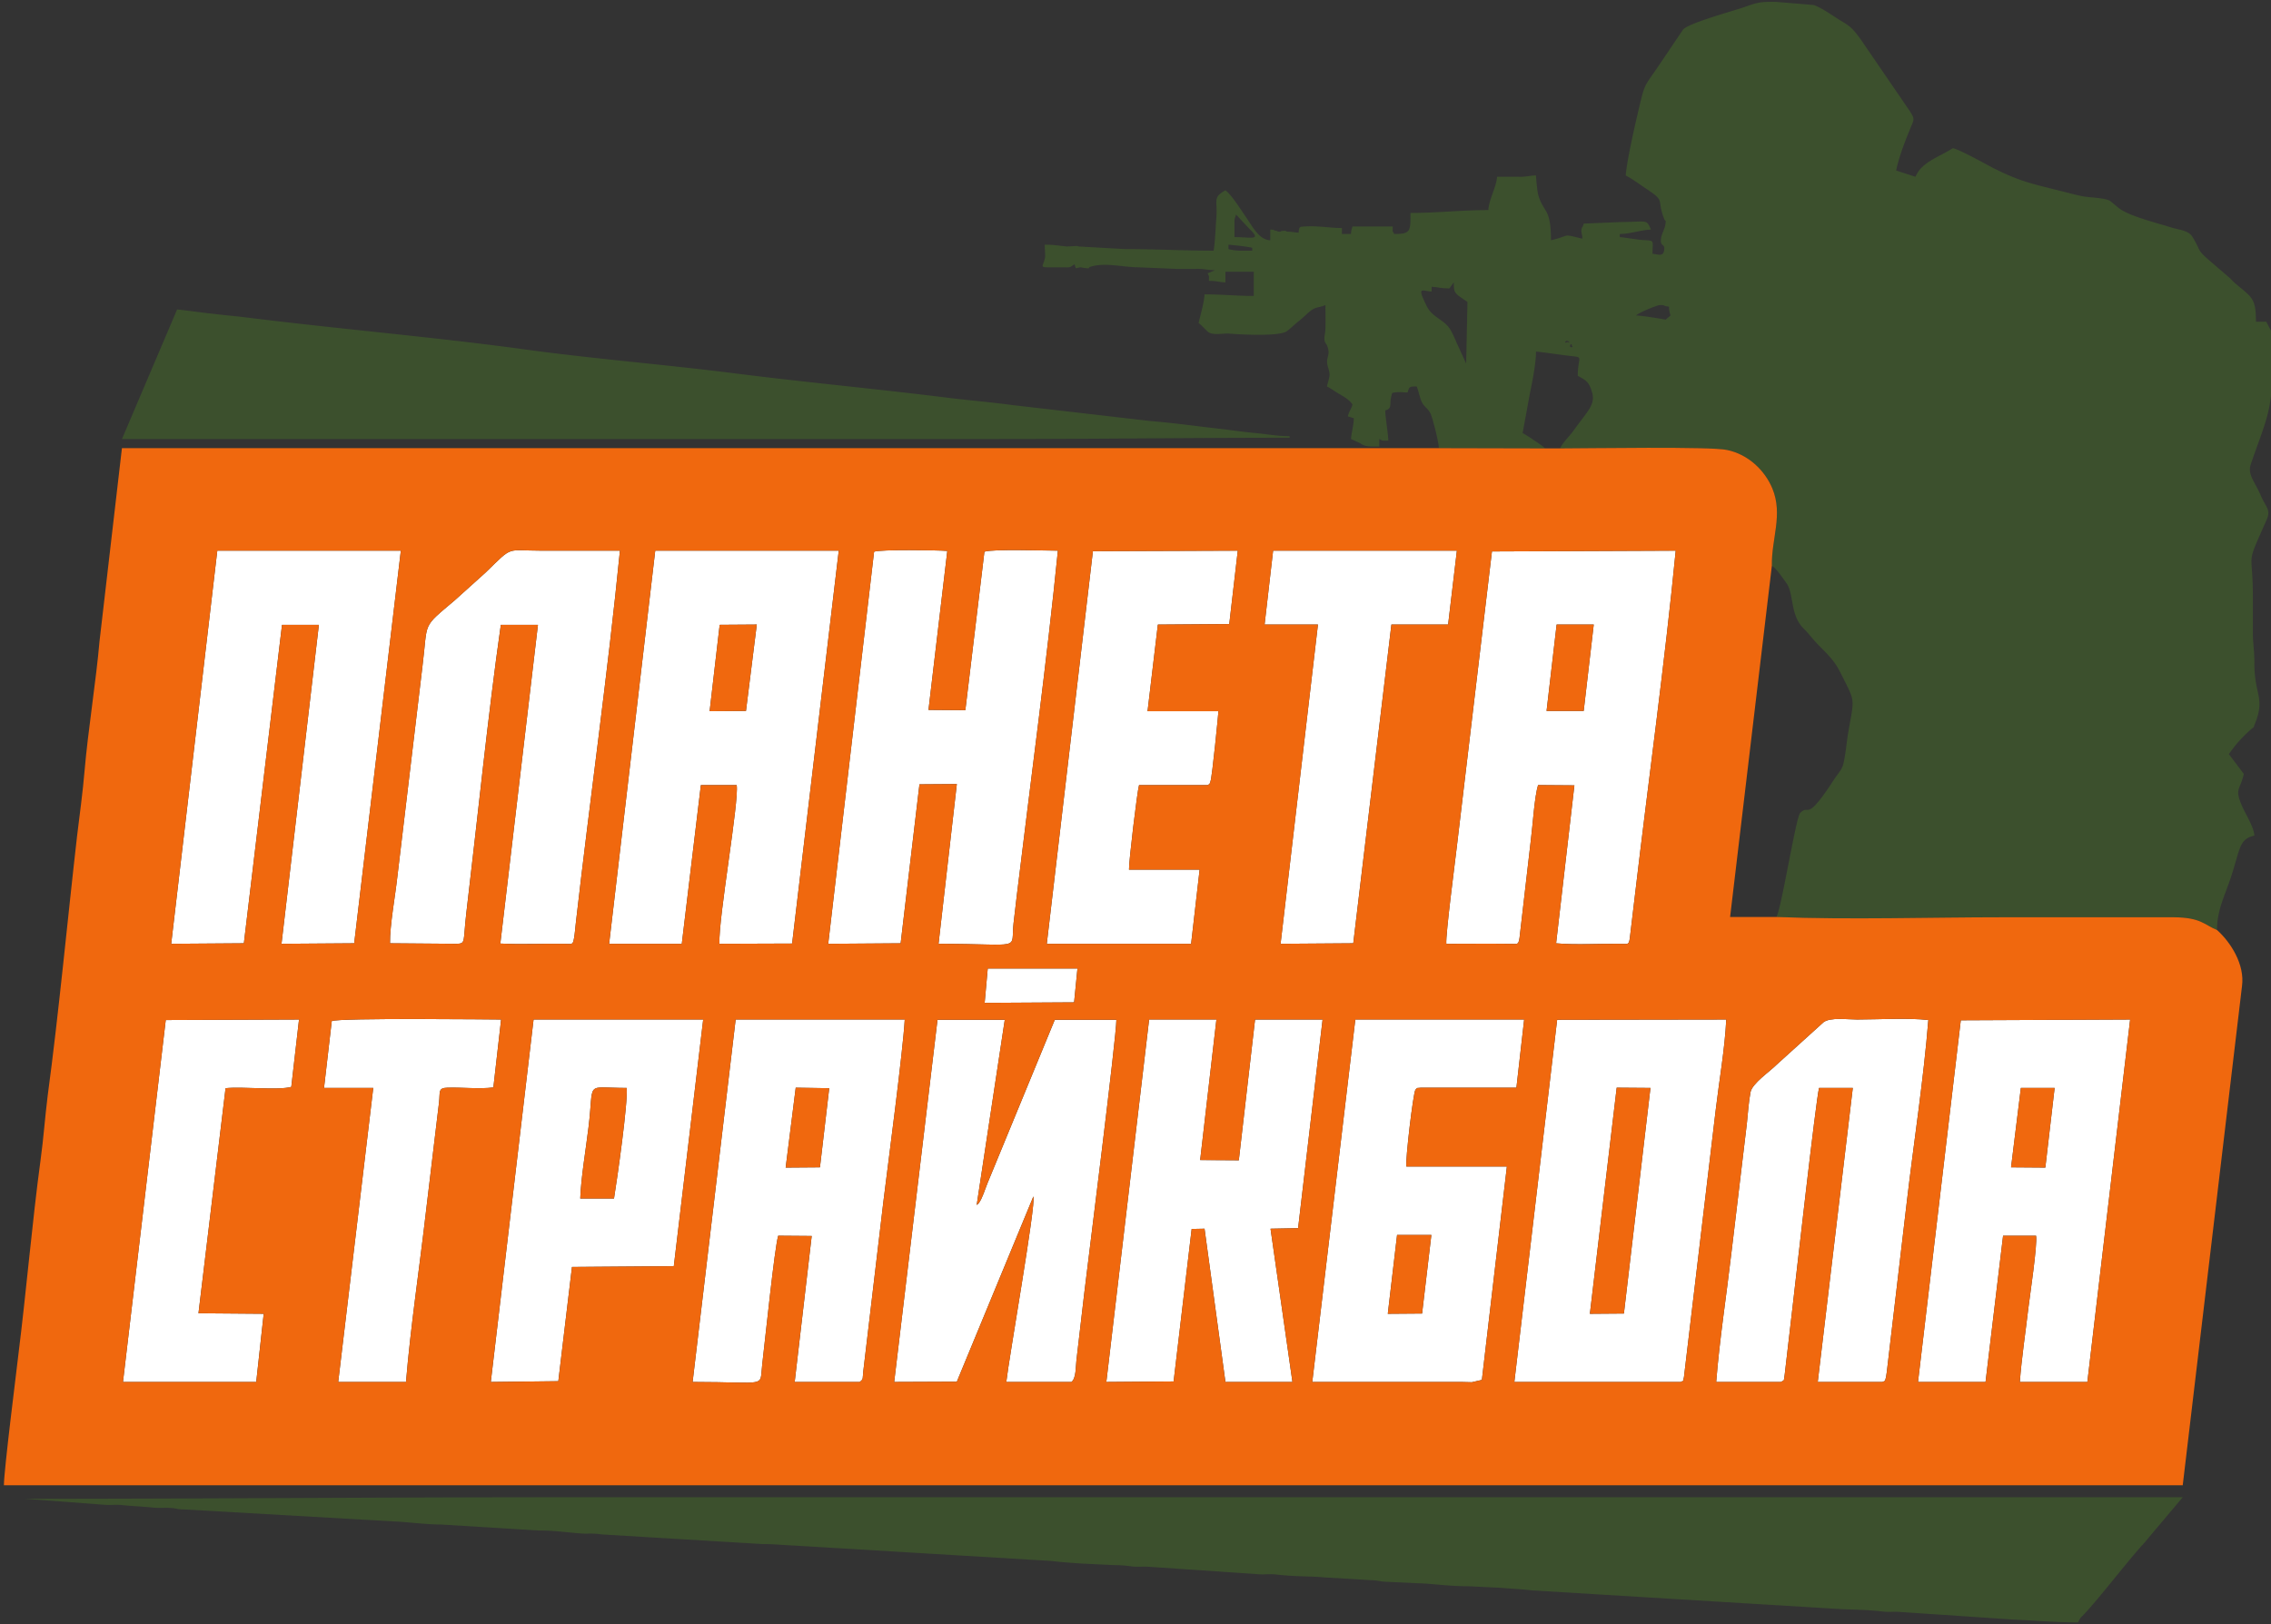 <?xml version="1.0" encoding="UTF-8"?> <svg xmlns="http://www.w3.org/2000/svg" width="130" height="93" fill="none"><rect width="100%" height="100%" fill="#333333" stroke="none"/><path fill-rule="evenodd" clip-rule="evenodd" d="M115.681 62.286h1.933l-.532 4.559-1.962-.015.561-4.544zm-26.574-26.53h2.124l-.575 4.946h-2.125l.576-4.946zm-.03 18.248c1.077.104 2.523.015 3.645.03.472 0 .516.09.575-.328l.295-2.473c.753-6.405 1.727-13.45 2.332-19.707l-10.52.045-2.007 16.877c-.104.894-.65 5.065-.605 5.586 1.195 0 2.405-.015 3.6 0 .487 0 .516.09.59-.328l.65-5.616c.102-.79.206-2.487.412-3.143l2.08.015-1.047 9.042zm-5.68-22.478h-10.52l-.488 4.23h3.055l-2.14 18.278 4.161-.03 2.184-18.248h3.246l.502-4.23zm-12.542 0l-8.293.03-2.64 22.478h8.262l.487-4.245h-4.043c-.015-.432.472-4.514.576-4.842h3.924c.192-.119.06.015.163-.208.103-.268.457-3.948.457-4.022H65.69l.59-4.96 4.088-.03.487-4.201zm-16.63.015c-.59-.045-3.806-.09-4.19.044l-2.625 22.45 4.146-.03 1.077-9.101 2.14-.015-1.048 9.146c4.914 0 4.117.417 4.294-1.177.059-.536.133-1.087.192-1.638.767-6.361 1.726-13.452 2.346-19.693-.753 0-3.704-.104-4.206.06l-1.091 9.071-2.11-.015 1.077-9.101zm-13.028 4.23l2.125-.015-.62 4.946-2.08.015.575-4.946zm6.817-4.245H37.508l-2.64 22.508h4.16l1.092-9.087h2.05c.148.924-1.047 7.582-.988 9.087l4.161-.015 2.67-22.493zM28.64 54.019c1.151.06 2.465 0 3.645.015.472 0 .502.09.575-.328.045-.238.074-.625.104-.879.797-7 1.844-14.404 2.523-21.301H31c-2.065 0-1.593-.313-3.202 1.251l-1.77 1.594c-1.918 1.624-1.52 1.162-1.845 3.769l-1.43 11.991c-.119 1.117-.443 2.845-.429 3.873l3.807.03c.546-.015.369-.104.56-1.743.635-5.333 1.24-11.35 1.978-16.52h2.125L28.64 54.02zm-5.695-22.493H12.439L9.8 54.034l4.16-.03 2.184-18.233h2.11l-2.14 18.263 4.161-.03 2.671-22.478zm-5.828 26.843l-7.629.03-2.449 20.72h7.628l.428-3.903-3.733-.03 1.55-12.885c.973-.104 2.995.134 3.762-.074l.443-3.858zm11.568 0c-.34 0-9.266-.105-9.694.09l-.443 3.827h2.818L19.36 79.12h3.88c.266-3.203.782-6.599 1.151-9.817l.738-6.167c.074-.61-.074-.849.472-.863.826-.03 1.83.089 2.641-.015l.443-3.888zm4.53 10.248c.044-1.206.324-2.83.472-4.066.34-2.741-.266-2.265 2.184-2.265.088.805-.547 5.259-.724 6.331h-1.932zm7.038-10.248h-9.71l-2.448 20.75 3.865-.045.782-6.54 5.829-.044 1.682-14.121zm5.297 3.903l1.918.03-.531 4.528-1.963.015.576-4.573zm3.66 16.847c.235-.164.161-.224.206-.596l1.15-9.712c.28-2.28 1.122-8.61 1.225-10.442h-9.68l-2.463 20.75c4.367 0 3.821.358 3.984-.998.177-1.505.708-6.688.915-7.374l1.918.015-.974 8.357h3.718zm8.306-20.735h-3.85l-2.48 20.735 3.586-.015 4.382-10.606c.162.417-1.402 9.265-1.55 10.62h3.734c.265-.222.236-.863.28-1.235l.457-3.918c.251-2.086 1.83-14.583 1.83-15.581H60.38l-3.851 9.354c-.148.358-.295.88-.502 1.147l-.118.105 1.608-10.606zm4.161-2.935h-5.135l-.177 1.966 5.12-.03.192-1.936zm7.953 2.92h-3.85l-2.45 20.75 3.852-.03 1.033-8.729.737-.015 1.196 8.774h3.836l-1.254-8.774 1.578-.03L75.71 58.37h-3.866l-.93 8.058-2.212-.014.93-8.044zm10.343 12.334h1.963l-.531 4.498-1.963.015.531-4.513zm7.275-12.334h-9.665l-2.464 20.75h8.528c.207 0 .428.015.605.015l.576-.134 1.431-12.215h-5.754c-.06-.402.383-4.156.516-4.394.177-.15-.044-.075.325-.12h5.459l.443-3.902zm5.71 16.832l-1.948.015 1.535-12.944 1.933.014-1.52 12.915zm3.26 3.918c.252-.164.075.104.178-.283l1.815-15.269c.192-1.638.53-3.56.605-5.198l-9.68.015-2.45 20.735h9.533zm11.539 0c.222-.104.118-.015.207-.283 0-.015.044-.283.044-.298l1.151-9.787c.398-3.396.959-6.986 1.225-10.353-1.137-.134-2.878-.03-4.073-.03-.575 0-1.52-.133-1.918.15l-2.7 2.443c-.399.402-1.402 1.072-1.49 1.579-.104.55-.148 1.221-.207 1.787l-.885 7.404c-.28 2.413-.679 4.96-.87 7.388h3.703c.236-.149.147 0 .221-.447l.428-3.68c.206-1.772 1.343-11.886 1.534-12.706h1.933l-2.006 16.833h3.703zm14.18-20.75l-9.694.044-2.45 20.706h3.866l1.004-8.372h1.888c.089.492-.354 3.426-.442 4.156-.163 1.4-.384 2.83-.487 4.216h3.865l2.45-20.75z" fill="#fff"></path><path fill-rule="evenodd" clip-rule="evenodd" d="M6.98 25.135h50.168c5.592 0 11.022-.074 16.673-.074v-.09c-.738 0-1.284-.119-1.962-.178-.635-.06-1.372-.164-1.977-.238-1.358-.15-2.686-.343-4-.447l-7.982-.924c-1.342-.179-2.655-.283-3.924-.447-3.97-.491-8.012-.864-11.982-1.37-3.88-.492-8.115-.834-11.907-1.356-5.076-.7-10.712-1.177-15.95-1.832-.738-.09-1.299-.134-2.022-.223-.59-.06-1.372-.18-1.977-.239l-3.157 7.418zm82.998-5.258c-.221.03-.015-.328 0-.09 0 .016.074.075 0 .09zm-.34-.342c.09-.09.325.134.09.044 0 0-.237.104-.09-.044zm5.386-2.071c.325 0 .162.06.517.09 0 .253.03.312.088.506l-.28.238c-.34-.06-1.313-.223-1.697-.238.221-.194 1.225-.596 1.372-.596zm-13.073-.775v-.268c.37.015.531.09 1.018.09l.251-.343c0 .626.03.61.782 1.117l-.074 3.53-.546-1.191a8.01 8.01 0 00-.295-.64c-.339-.686-1.062-.76-1.401-1.43-.62-1.237-.266-.88.265-.865zm-11.627-2.68c.34.029 1.048.103 1.358.178v.164c-.561 0-.9.03-1.358-.09v-.253zm.34-1.297c0-.238.044-.238.088-.432l.753.805c.737.714.162.491-.841.491v-.864zm11.7 12.945l6.08.015c-.09-.075-.015-.03-.148-.134-.06-.045-.074-.06-.148-.105-.118-.089-.191-.134-.31-.208a7.622 7.622 0 00-.678-.432l.413-2.25c.133-.64.354-1.742.354-2.413.516.045 1.15.15 1.756.224 1.077.134.634-.045.634 1.162.502.268.65.372.812.923.221.73-.251 1.088-1.048 2.205-.28.387-.575.626-.782 1.028 1.52 0 8.661-.12 9.561.09 1.225.252 2.17 1.176 2.597 2.204.62 1.504-.059 2.89-.029 4.424.28.179.605.685.826.983.458.626.192 1.832 1.004 2.622.339.342.516.61.855.953.974.968 1.018 1.117 1.505 2.085.605 1.192.487 1.088.163 3.01-.074.476-.133 1.117-.236 1.578-.089.462-.281.567-.65 1.148-1.564 2.383-1.298 1.221-1.844 1.772-.251.253-1.033 5.259-1.358 5.959 4.22.163 8.735.014 12.985.014h9.753c1.579.015 1.741.432 2.479.73 0-1.147.443-1.951.782-2.979.561-1.698.472-2.22 1.357-2.428-.044-.536-.501-1.207-.708-1.698-.442-.998-.103-.909.103-1.832l-.855-1.132a7.491 7.491 0 011.298-1.445c.162-.134.089-.03.177-.253.635-1.55-.029-1.654-.015-3.56 0-.716-.088-1.058-.088-1.729v-1.906c.015-2.994-.472-1.654.797-4.544.25-.55-.074-.744-.31-1.296-.354-.849-.812-1.266-.605-1.862.708-2.1 1.239-2.994 1.225-5.243 0-.224-.015-.73.029-.924.192-.938.767.15-.369-1.996h-.59c0-1.37-.236-1.385-1.18-2.19-.178-.148-.251-.268-.443-.417l-.915-.789c-.915-.775-.561-.596-1.107-1.475-.236-.372-.782-.387-1.195-.521-.797-.253-2.508-.67-3.054-1.147-.074-.06-.443-.373-.472-.387-.325-.164-1.077-.18-1.476-.239-.472-.09-.944-.223-1.372-.327-1.653-.418-2.302-.537-3.836-1.311-.487-.254-1.859-1.028-2.302-1.132-.531.357-1.284.625-1.756 1.087-.192.179-.28.343-.384.551l-1.106-.357c.192-.88.531-1.728.87-2.548.192-.432.148-.461-.073-.834l-2.833-4.14c-.443-.597-.546-.716-1.21-1.103-.472-.298-.959-.656-1.461-.85l-2.14-.178c-1.077-.03-1.224.09-1.977.343-.59.193-3.113.893-3.379 1.25L94.95 3.76c-.811 1.206-.782.953-1.121 2.398-.221.923-.694 2.994-.767 3.888.428.223.811.521 1.24.804 1.047.7.53.551.944 1.639.147.372.132-.105.088.357-.03.239-.207.521-.25.79-.075.536.25.268.176.7-.059.372-.34.223-.664.193 0-.804.163-.744-.59-.79-.369-.029-.915-.133-1.284-.163v-.179c.576 0 1.225-.238 1.786-.253-.28-.61-.162-.447-1.712-.432l-2.14.09c-.073.297-.103.148-.132.357-.015.179.044.194.059.506-1.254-.297-.59-.193-1.8.09 0-1.922-.443-1.535-.738-2.637-.044-.164-.118-.908-.118-1.072-.369 0-.531.09-1.018.074h-1.21c-.044.596-.457 1.266-.502 1.907-1.549 0-2.892.164-4.456.164 0 1.028.03 1.206-.93 1.206-.117-.223-.088-.09-.088-.432h-2.302c-.059.209-.073.209-.088.432h-.517v-.342c-.708 0-1.342-.134-2.065-.09-.37.015-.384 0-.413.358l-.532-.06c-.28.015-.088-.074-.368-.044-.31.014.088.044-.207.044-.148-.015-.03-.015-.221-.06-.148-.03-.06-.059-.296-.059v.61c-.649-.014-1.032-.819-1.372-1.295-.265-.387-.855-1.326-1.195-1.564-.752.417-.443.58-.516 1.549-.045.491-.074 1.475-.163 1.907-1.77 0-3.26-.09-5.046-.09l-2.67-.149c-.015 0-.074-.03-.089-.03l-.575.03c-.517-.044-.709-.104-1.284-.104 0 .313.044.61.015.745-.119.626-.502.551.93.551.56 0 .427.045.766-.179.089.358.06.194.355.179l.147.03c.502.06.207.015.398-.06.842-.268 1.89.03 2.774.03l2.14.09h1.107c.53-.015.678.074 1.12.074l-.427.179c.103.223.074.089.074.432.472 0 .575.074.944.089v-.61h1.623v1.385c-1.018 0-1.756-.09-2.818-.09-.015.432-.25 1.237-.34 1.639.192.134.488.506.635.566.325.134.797.015 1.151.044.56.045 2.848.18 3.276-.148.236-.18.427-.373.649-.552.265-.208.398-.357.649-.566.354-.298.546-.208.9-.372 0 .417.015.879 0 1.296 0 .298-.059.447-.059.61 0 .269.089.239.177.477.192.566-.147.596.03 1.177.162.521.073.507-.06 1.102.296.15.443.284.738.447.31.194.532.313.723.581-.088.328-.191.358-.265.686l.34.104c0 .372-.134.834-.163 1.191l.531.239c.28.223.635.193 1.092.193v-.432c.236.12.162.09.516.09-.014-.462-.162-1.251-.177-1.728.413-.104.236-.343.34-.775.073-.283.014-.223.339-.268.118-.015.457.015.605.015.089-.343.118-.343.516-.343.118.269.177.656.296.894.147.298.368.358.516.7.118.298.457 1.594.457 1.937zM1.418 85.807l4.545.343c.324.03.664-.015 1.003.015.502.06 1.313.09 1.815.149.31.03.62 0 .93.015.383.015.412.089.855.089l11.966.685c.635.015 1.83.179 2.745.179l5.548.343c.959-.015 2.036.163 2.641.178.398 0 .605-.014.989.045l9.192.551c.694 0 1.15.06 1.889.09l14.666.879c.428.059 1.284.119 1.741.148l1.874.09c.413 0 .605.03.886.06.339.059.663.014 1.003.03l6.33.431c.324.03.678-.03 1.003.015 1.21.134 1.962.09 2.745.164l2.744.164c.428.015.428.074.856.09l1.874.088c.53 0 1.83.18 2.744.164l1.874.09c.487.044 1.372.09 1.815.149l17.426 1.057c.944.06 1.623.03 2.744.164.31.03.62-.015.915.015l6.418.432c1.284.06 2.464.164 3.763.164.147-.283.088-.209.325-.447.841-.879 2.552-3.113 3.378-4.007.178-.194.178-.209.355-.417l1.932-2.294H32.286c-10.373 0-20.569.09-30.868.09z" fill="#3C502D"></path><path fill-rule="evenodd" clip-rule="evenodd" d="M49.21 79.119h-3.72l.974-8.357-1.918-.015c-.207.686-.738 5.87-.915 7.374-.162 1.355.384.998-3.984.998l2.464-20.75h9.68c-.104 1.832-.945 8.163-1.225 10.442l-1.15 9.712c-.045.372.029.432-.208.596zm30.233-3.903l1.962-.015.531-4.498h-1.962l-.531 4.513zm-34.468-8.371l1.962-.015.531-4.529-1.918-.03-.575 4.573zm70.145-.015l1.963.014.531-4.558h-1.933l-.561 4.544zM40.622 40.717l2.08-.015.62-4.946-2.125.015-.575 4.946zm47.91-.015h2.124l.576-4.946h-2.125l-.575 4.946zM33.215 68.617h1.933c.177-1.072.811-5.526.723-6.33-2.45 0-1.845-.477-2.184 2.264-.147 1.236-.428 2.86-.472 4.066zm61.263-6.33l-1.933-.016-1.534 12.945 1.947-.015 1.52-12.915zm1.741 16.832h-9.532l2.45-20.736 9.68-.014c-.075 1.638-.414 3.56-.606 5.198l-1.815 15.269c-.103.387.074.119-.177.283zm-40.31-10.13l.117-.104c.207-.268.354-.79.502-1.147l3.851-9.355h3.527c0 .998-1.58 13.496-1.83 15.582l-.458 3.917c-.044.373-.014 1.013-.28 1.237h-3.733c.148-1.356 1.712-10.204 1.55-10.621l-4.383 10.606-3.585.015 2.479-20.736h3.85L55.909 68.99zm30.896-6.718h-5.459c-.369.045-.148-.03-.325.12-.132.238-.575 3.992-.516 4.394h5.755L84.828 79l-.575.134c-.177 0-.399-.015-.605-.015h-8.529l2.465-20.75h9.664l-.443 3.902zm-18.104 4.141l2.213.015.93-8.058h3.866l-1.402 11.946-1.579.03 1.254 8.774h-3.836l-1.195-8.774-.738.015-1.033 8.729-3.85.03 2.448-20.75h3.852l-.93 8.043zm-40.458-4.156c-.812.105-1.815-.014-2.642.015-.546.015-.398.254-.472.864l-.738 6.167c-.368 3.218-.885 6.614-1.15 9.817H19.36l2.007-16.833h-2.819l.443-3.828c.428-.194 9.355-.09 9.694-.09l-.442 3.889zM38.57 72.49l-5.828.045-.782 6.54-3.866.044 2.45-20.75h9.708L38.571 72.49zM16.675 62.227c-.768.208-2.79-.03-3.763.074l-1.55 12.885 3.734.03-.428 3.903H7.04l2.449-20.72 7.628-.03-.442 3.858zm91.083 16.892h-3.704l2.007-16.833h-1.933c-.192.82-1.328 10.934-1.535 12.707l-.428 3.679c-.073.447.015.298-.221.447h-3.703c.191-2.428.59-4.975.87-7.389l.885-7.403c.06-.566.104-1.236.207-1.788.089-.506 1.092-1.176 1.49-1.578l2.701-2.444c.398-.283 1.342-.148 1.918-.148 1.195 0 2.936-.105 4.072.03-.266 3.366-.826 6.956-1.225 10.352l-1.151 9.787c0 .015-.044.283-.044.298-.088.268.015.179-.206.283zm11.73 0h-3.866c.103-1.385.325-2.816.487-4.216.089-.73.531-3.664.443-4.156h-1.889l-1.003 8.372h-3.866l2.449-20.706 9.694-.044-2.449 20.75zM61.486 57.385l-5.12.03.177-1.966h5.135l-.192 1.936zM28.64 54.02l2.154-18.248H28.67c-.737 5.17-1.342 11.187-1.977 16.52-.192 1.639-.015 1.728-.56 1.743l-3.807-.03c-.015-1.028.31-2.756.428-3.873l1.43-11.991c.325-2.607-.073-2.145 1.845-3.769l1.77-1.594c1.61-1.564 1.137-1.251 3.203-1.251h4.485c-.678 6.897-1.726 14.3-2.523 21.301-.03.254-.059.64-.103.88-.074.416-.103.327-.576.327-1.18-.015-2.493.044-3.644-.015zm60.437-.015l1.047-9.042-2.08-.015c-.207.656-.31 2.354-.413 3.143l-.65 5.616c-.073.417-.103.328-.59.328-1.195-.015-2.405 0-3.6 0-.044-.522.502-4.692.605-5.586l2.007-16.878 10.52-.044c-.605 6.256-1.579 13.302-2.331 19.707l-.295 2.473c-.06.417-.104.328-.576.328-1.121-.015-2.567.074-3.644-.03zm-18.71-18.277l-4.087.03-.59 4.96h4.058c0 .074-.355 3.754-.458 4.022-.103.223.03.089-.162.208h-3.925c-.103.328-.59 4.41-.575 4.841h4.042l-.487 4.246h-8.262l2.64-22.478 8.293-.03-.487 4.2zM45.344 54.019l-4.161.015c-.06-1.505 1.136-8.163.988-9.087h-2.05l-1.093 9.087h-4.16l2.64-22.508h10.506l-2.67 22.493zm37.551-18.263H79.65l-2.183 18.248-4.161.03 2.139-18.278H72.39l.487-4.23h10.52l-.502 4.23zM53.15 40.642l2.11.015 1.092-9.072c.502-.163 3.453-.06 4.205-.06-.62 6.242-1.579 13.333-2.346 19.693-.059.552-.133 1.103-.192 1.639-.177 1.594.62 1.177-4.293 1.177l1.047-9.146-2.14.015-1.076 9.101-4.147.03 2.627-22.449c.383-.134 3.6-.089 4.19-.044l-1.077 9.101zM20.275 54.004l-4.161.03 2.14-18.263h-2.11L13.96 54.004l-4.161.03 2.64-22.508h10.506l-2.67 22.478zm106.635-.76c-.738-.298-.9-.715-2.479-.73h-9.753c-4.25 0-8.765.15-12.985-.015h-2.656l2.391-20.11c-.03-1.534.649-2.919.029-4.423-.428-1.028-1.372-1.952-2.597-2.205-.9-.209-8.041-.09-9.56-.09h-.857l-6.079-.014H6.98L5.697 36.71c-.192 2.234-.664 5.154-.856 7.418-.103 1.221-.28 2.517-.428 3.724-.546 4.767-1.062 10.278-1.682 14.866-.162 1.296-.236 2.443-.413 3.724-.472 3.486-.812 7.493-1.27 11.143-.102.878-.825 6.628-.825 7.448h124.724l3.394-28.586c.162-1.222-.634-2.488-1.431-3.203z" fill="#F0680E"></path></svg> 